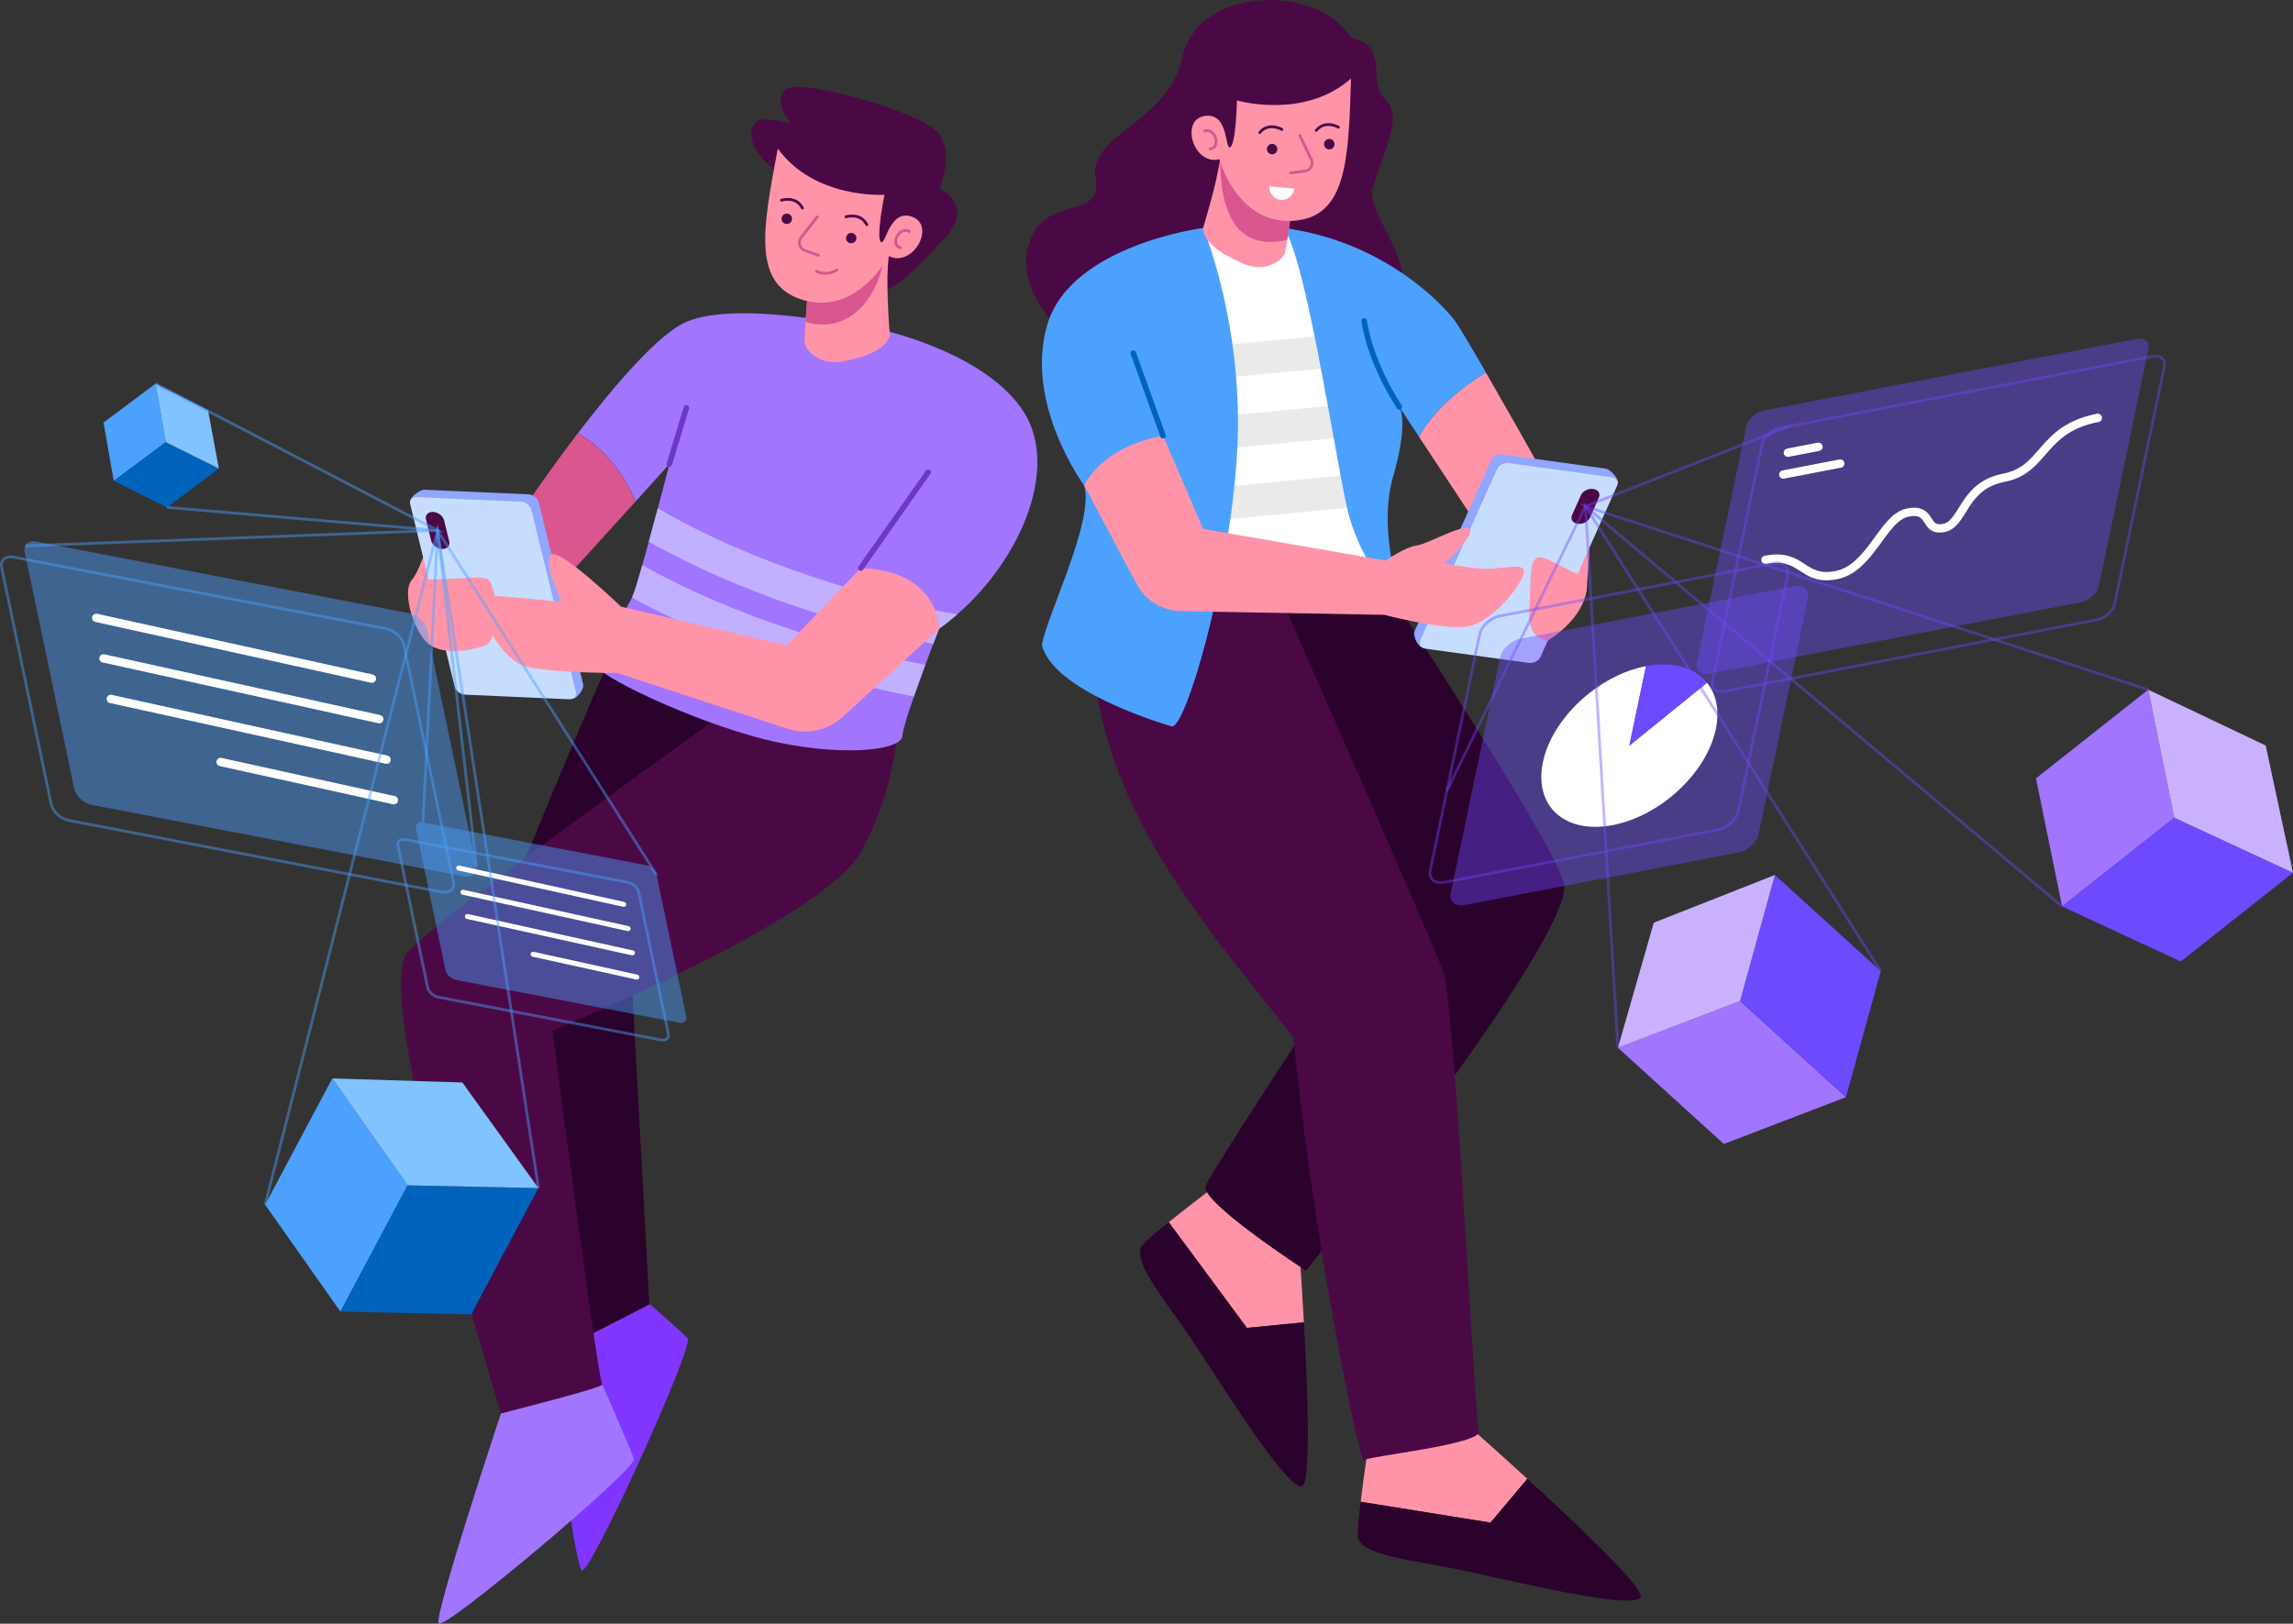 <?xml version="1.0" encoding="UTF-8"?>
<svg id="Layer_2" data-name="Layer 2" xmlns="http://www.w3.org/2000/svg" viewBox="0 0 444.99 315.17">
  <rect x="0" y="0" width="444.99" height="315.17" fill="#333333" stroke="none"/>
  <defs>
    <style>
      .cls-1 {
        stroke: #d9568e;
      }

      .cls-1, .cls-2, .cls-3, .cls-4, .cls-5, .cls-6, .cls-7, .cls-8 {
        fill: none;
      }

      .cls-1, .cls-2, .cls-3, .cls-4, .cls-5, .cls-8 {
        stroke-linecap: round;
      }

      .cls-1, .cls-2, .cls-6, .cls-7 {
        stroke-width: .54px;
      }

      .cls-1, .cls-3, .cls-4, .cls-5, .cls-8 {
        stroke-linejoin: round;
      }

      .cls-2 {
        stroke: #4a0945;
      }

      .cls-2, .cls-6, .cls-7 {
        stroke-miterlimit: 10;
      }

      .cls-9 {
        fill: #8136ff;
      }

      .cls-10 {
        fill: #fff;
      }

      .cls-3 {
        stroke: #6d38c9;
      }

      .cls-3, .cls-5 {
        stroke-width: 1.08px;
      }

      .cls-11 {
        fill: #80c3ff;
      }

      .cls-12 {
        fill: #4a0945;
      }

      .cls-13 {
        fill: #cab1ff;
      }

      .cls-4 {
        stroke-width: .97px;
      }

      .cls-4, .cls-8 {
        stroke: #fff;
      }

      .cls-5 {
        stroke: #0063bc;
      }

      .cls-14 {
        fill: #d9568e;
      }

      .cls-15 {
        fill: #eaeaea;
      }

      .cls-16, .cls-17 {
        fill: #4ca1ff;
      }

      .cls-18 {
        fill: #a275ff;
      }

      .cls-6 {
        stroke: #4ca1ff;
      }

      .cls-6, .cls-17 {
        opacity: .45;
      }

      .cls-19, .cls-7 {
        opacity: .41;
      }

      .cls-19, .cls-20 {
        fill: #6d4aff;
      }

      .cls-21 {
        fill: #ff94a9;
      }

      .cls-7 {
        stroke: #6d4aff;
      }

      .cls-22 {
        fill: #90a6ff;
      }

      .cls-23 {
        fill: #0063bc;
      }

      .cls-24 {
        fill: #c1b0ff;
      }

      .cls-25 {
        fill: #2b022b;
      }

      .cls-26 {
        fill: #c7ddff;
      }

      .cls-8 {
        stroke-width: 1.62px;
      }
    </style>
  </defs>
  <g id="OBJECTS">
    <g>
      <path class="cls-12" d="M262.2,7.39c-6.4-10.67-29.67-10-32.65,3.46-2.98,13.46-18.56,15-16.92,23.85,1.63,8.85-12.02,1.92-13.46,15.29-1.44,13.36,27.4,38.67,57.45,22.99,30.05-15.68,7.36-28.76,9.86-36.79s5.8-13.61,2.27-16.97,1.1-10.38-6.55-11.83Z"/>
      <g>
        <path class="cls-25" d="M266.11,276.99l-.03.08s.01-.08.01-.08h.02Z"/>
        <g>
          <path class="cls-21" d="M296.41,287.05l-7.15,8.5-25.2-4.05c.72-5.99,1.88-13.6,2.01-14.43l.03-.08h19.11s5.04,4.43,11.19,10.06Z"/>
          <path class="cls-25" d="M318.39,309.97c-1.06,2.88-27.6-3.75-35.58-5.38-7.98-1.63-19.23-2.69-19.33-6.44-.03-1.18.22-3.72.57-6.65l25.2,4.05,7.15-8.5c9.88,9.03,22.64,21.14,21.99,22.92Z"/>
        </g>
        <g>
          <path class="cls-21" d="M253.04,256.67l-11.06,1.08-15.17-20.52c4.7-3.78,10.85-8.4,11.53-8.91l.08-.03,13.66,13.37s.5,6.69.96,15.01Z"/>
          <path class="cls-25" d="M252.72,288.43c-2.77,1.32-17.1-21.98-21.66-28.73-4.56-6.75-11.86-15.38-9.31-18.12.8-.87,2.76-2.51,5.06-4.35l15.17,20.52,11.06-1.08c.75,13.37,1.39,30.94-.32,31.76Z"/>
        </g>
        <path class="cls-25" d="M264.22,106.87s36.41,54.66,39.23,64.41c2.82,9.74-50,75.38-50,75.38,0,0-20.51-13.33-19.49-16.41s37.12-57.58,37.12-57.58c0,0-36.66-47.8-33.94-55.75,2.72-7.95,14.15-16.17,14.15-16.17"/>
        <path class="cls-12" d="M212.63,112.04c-5.38,38.32,19.32,64.99,38.38,89.34,3.67,38.46,12.9,82.82,13.67,82.05.77-.77,23.08-3.08,22.31-5.64s-4.62-82.82-6.92-89.23c-2.31-6.41-34.87-80.12-34.87-80.12l-25.26,6.58"/>
      </g>
      <g>
        <path class="cls-21" d="M307.85,114.91c.74-8.92,1.31-13.97-2.08-9.42s-4.23,8.59-4.23,8.59"/>
        <path class="cls-10" d="M228.48,117.72l1.15-16.11.46-6.4.53-7.46.46-6.4.53-7.46.46-6.4.51-7.09,1.88-15.86,16.53,1.02,9.34,13.01s.42,2.36,1.06,6.11c.31,1.8.66,3.92,1.05,6.26.38,2.26.78,4.72,1.19,7.29.33,2.03.66,4.14.99,6.26.38,2.43.74,4.89,1.1,7.3.31,2.15.6,4.26.87,6.27.5,3.71.89,7.1,1.13,9.84,1.28,14.94-16.15,9.42-39.23,9.81Z"/>
        <path class="cls-15" d="M266.58,98.08l-36.95,3.53.46-6.4,35.62-3.4c.31,2.15.6,4.26.87,6.27Z"/>
        <path class="cls-15" d="M264.61,84.51l-33.99,3.25.46-6.4,32.55-3.11c.33,2.03.66,4.14.99,6.26Z"/>
        <path class="cls-15" d="M262.43,70.96l-30.82,2.94.46-6.4,29.31-2.8c.31,1.8.66,3.92,1.05,6.26Z"/>
        <path class="cls-21" d="M304.96,101.69l-12.92,8.35-16.69-25.3c3.45-5.93,9.04-10.06,13.01-12.43,6.8,11.79,16.6,29.38,16.6,29.38Z"/>
        <path class="cls-16" d="M288.37,72.31c-3.97,2.37-9.57,6.5-13.01,12.43l-3.79-5.74c.24.4,1.71,3.42-1.25,13.63-3.2,11.06,2.18,25.03,1.8,24.78-.39-.26-8.21-7.48-10.77-19.13-2.57-11.64-7.91-47.97-12.23-54.04,19.47,2.65,30.62,14.66,33.12,17.89.76.98,3.16,5.02,6.13,10.17Z"/>
        <path class="cls-16" d="M210.38,94.21s-11.72-15.9-7.11-31.28c4.62-15.38,30.21-18.68,30.21-18.68,0,0,8.12,19.32,6.58,44-1.54,24.68-10.13,53.52-12.69,52.75s-23.05-7-25.18-15.81c.95-5.73,10.3-24.32,8.19-30.99Z"/>
        <g>
          <path class="cls-22" d="M274.48,122.62l14.88-33.25c.34-.77,1.37-1.28,2.29-1.16l19.98,2.76c.92.13,2.65,2.1,2.31,2.87l-16.14,32c-.34.77-1.37,1.28-2.29,1.16l-19.41-1.28c-.92-.13-1.96-2.34-1.61-3.1Z"/>
          <g>
            <path class="cls-26" d="M276.68,125.92l19.98,2.76c.92.13,1.94-.39,2.29-1.16l14.88-33.25c.34-.77-.12-1.49-1.04-1.62l-19.98-2.76c-.92-.13-1.94.39-2.29,1.16l-14.88,33.25c-.34.77.12,1.49,1.04,1.62Z"/>
            <path class="cls-12" d="M306.17,101.67h0c.96.13,2.03-.41,2.39-1.21l1.72-3.86c.36-.8-.13-1.56-1.09-1.69h0c-.96-.13-2.03.41-2.39,1.21l-1.72,3.86c-.36.8.13,1.56,1.09,1.69Z"/>
          </g>
        </g>
        <path class="cls-21" d="M210.38,94.21c4.43-8.2,15.33-9.62,15.33-9.62l7.78,18.08,35.43,6.14s3.72-2.63,5.98-2.92c2.26-.29,8.61-4.13,10.19-3.27,1.59.87-4.66,6.73-4.66,6.73,0,0,2.79.62,6.78,1.01,3.99.38,8.99-1.54,8.51.87-.48,2.4-6.44,10.19-11.73,10.48-5.29.29-15.38-2.37-15.38-2.37l-39.37-.7c-3.65-.06-6.98-2.11-8.69-5.33l-10.15-19.1Z"/>
        <line class="cls-5" x1="225.7" y1="84.59" x2="219.93" y2="68.56"/>
        <path class="cls-5" d="M271.57,79c-5.96-9.21-6.83-16.71-6.83-16.71"/>
        <path class="cls-21" d="M300.36,124.37c-4.94-.64-3.38-6.89-3.38-10.03s.06-5.96,1.73-6.15,6.73,3.46,8.27,3.33,2.48,7.02-6.62,12.85Z"/>
      </g>
      <g>
        <path class="cls-21" d="M251,38.95c-.4,2.12-.72,4.41-1,6.32-.06.45-.13.88-.19,1.28-.18,1.23-.34,2.18-.5,2.65-.42,1.29-3.7,3.91-8.21,1.93-4.52-1.99-7.56-4.24-7.63-6.88,0,0,2.5-7.98,3.31-13.27.08-.54.15-1.05.19-1.53.04-.45.06-.86.05-1.23l1.04.79.64.49,12.29,9.44Z"/>
        <path class="cls-14" d="M251,38.95c-.4,2.12-.72,4.41-1,6.32-.06.45-.13.88-.19,1.28-9.53,2.24-13.01-4.84-13.03-15.57,0-.5,0-1.01.02-1.53h.17s1.73.06,1.73.06l12.29,9.44Z"/>
        <path class="cls-21" d="M262.2,15.23c-9.15,8.09-22.16,4.26-22.16,4.26,0,0-.15,8.26-1.27,9.07-1.12.82-.17-6.79-4.99-6.05-4.82.74-2.19,9.67,2.87,8.41,0,0,3.32,12.45,14.08,11.95,10.75-.5,10.95-12.06,11.46-27.65Z"/>
        <path class="cls-10" d="M251.16,36.61c-.12,1.32-1.29,2.3-2.61,2.18s-2.3-1.29-2.18-2.61l4.79.43Z"/>
        <path class="cls-1" d="M234.79,28.88c2.14-.05,1.22-4.11-1.01-3.46"/>
        <path class="cls-1" d="M252.26,26.33c.09.16,1.32,2.75,2.22,4.63.46.97-.16,2.12-1.23,2.25l-2.82.36"/>
        <path class="cls-12" d="M245.89,28.72c-.12.55.22,1.09.77,1.21.55.12,1.09-.22,1.21-.77.12-.55-.22-1.09-.77-1.21-.55-.12-1.09.22-1.21.77Z"/>
        <path class="cls-12" d="M256.98,27.77c-.12.55.22,1.09.77,1.21.55.12,1.09-.22,1.21-.77.12-.55-.22-1.09-.77-1.21-.55-.12-1.09.22-1.21.77Z"/>
        <path class="cls-2" d="M248.76,25.12s-2.55-1.49-4.3.62"/>
        <path class="cls-2" d="M259.74,24.69s-2.55-1.49-4.3.62"/>
      </g>
    </g>
    <g>
      <g>
        <path class="cls-19" d="M403.93,116.89l-72.37,13.9c-1.57.3-2.6-.62-2.29-2.07l9.6-45.87c.3-1.44,1.82-2.86,3.39-3.16l72.37-13.9c1.57-.3,2.6.62,2.29,2.07l-9.6,45.87c-.3,1.44-1.82,2.86-3.39,3.16Z"/>
        <path class="cls-7" d="M407.01,120.29l-72.37,13.9c-1.57.3-2.6-.62-2.29-2.07l9.6-45.87c.3-1.44,1.82-2.86,3.39-3.16l72.37-13.9c1.57-.3,2.6.62,2.29,2.07l-9.6,45.87c-.3,1.44-1.82,2.86-3.39,3.16Z"/>
        <g>
          <path class="cls-8" d="M342.61,108.67c7.37-1.42,6.97,4.26,13.72,2.97,6.75-1.3,9.03-11.22,13.94-12.16,4.91-.94,2.94,3.77,6.94,3,3.99-.77,3.58-8.18,11.66-9.74,8.09-1.55,7.09-9.49,18.25-11.63"/>
          <line class="cls-8" x1="346.96" y1="87.87" x2="352.9" y2="86.73"/>
          <line class="cls-8" x1="346.07" y1="92.11" x2="357.13" y2="89.98"/>
        </g>
      </g>
      <g>
        <polygon class="cls-18" points="358.23 212.97 334.53 222.05 313.98 203.38 337.68 194.3 358.23 212.97"/>
        <polygon class="cls-20" points="364.99 188.51 358.23 212.97 337.68 194.3 344.44 169.84 364.99 188.51"/>
        <polygon class="cls-13" points="313.98 203.38 320.94 179.1 344.44 169.84 337.68 194.3 313.98 203.38"/>
      </g>
      <g>
        <polygon class="cls-18" points="400.18 175.95 395.11 151.09 416.89 133.87 421.96 158.73 400.18 175.95"/>
        <polygon class="cls-20" points="423.21 186.63 400.18 175.95 421.96 158.73 444.99 169.4 423.21 186.63"/>
        <polygon class="cls-13" points="416.89 133.87 439.69 144.71 444.99 169.4 421.96 158.73 416.89 133.87"/>
      </g>
      <g>
        <path class="cls-19" d="M337.4,165.47l-53.22,10.22c-1.81.35-2.99-.72-2.64-2.38l9.56-45.68c.35-1.66,2.1-3.29,3.91-3.64l53.22-10.22c1.81-.35,2.99.72,2.64,2.38l-9.56,45.68c-.35,1.66-2.1,3.29-3.91,3.64Z"/>
        <path class="cls-7" d="M333.43,161.05l-53.22,10.22c-1.81.35-2.99-.72-2.64-2.38l9.56-45.68c.35-1.66,2.1-3.29,3.91-3.64l53.22-10.22c1.81-.35,2.99.72,2.64,2.38l-9.56,45.68c-.35,1.66-2.1,3.29-3.91,3.64Z"/>
        <path class="cls-10" d="M332.98,141.51c-1.78,8.52-10.75,16.87-20.01,18.65-9.27,1.78-15.33-3.68-13.55-12.21,1.78-8.52,10.74-16.87,20.01-18.65l-3.23,15.43,15.07-12.21c1.78,2.2,2.48,5.31,1.71,8.99Z"/>
        <path class="cls-20" d="M331.27,132.52l-15.07,12.21,3.23-15.43c5.27-1.01,9.5.32,11.84,3.22Z"/>
      </g>
      <polyline class="cls-7" points="280.79 153.51 307.68 98.29 347.44 82.68"/>
      <polyline class="cls-7" points="313.98 203.38 307.68 98.29 364.99 188.51"/>
      <polyline class="cls-7" points="416.89 133.87 307.68 98.29 400.18 175.95"/>
    </g>
    <g>
      <g>
        <path class="cls-9" d="M106.35,262.83s5.05,41.03,6.58,42.01c1.53.98,21.86-43.6,20.51-45.09-1.35-1.49-11.78-10.44-11.78-10.44"/>
        <path class="cls-18" d="M97.22,274.35s-13.05,39.23-12.09,40.77,38.46-30,37.88-31.92c-.58-1.92-6.15-14.49-6.15-14.49"/>
        <path class="cls-25" d="M117.13,130.59s-19.36,44.53-21.45,53.38c-2.09,8.85,16.1,76.54,16.1,76.54l14.24-7.31-3.59-66.02,21.92-51.52"/>
        <path class="cls-12" d="M142.02,137.41s-55.74,39.51-62.91,47.46c-7.18,7.95,18.12,89.48,18.12,89.48,0,0,20.41-5.13,19.64-5.64s-9.67-68.67-9.67-68.67c0,0,52.43-21.33,59.86-34.66,7.44-13.33,7.18-26.15,7.18-26.15"/>
      </g>
      <g>
        <path class="cls-14" d="M123.34,97.35c-5.83,6.45-13.49,14.9-14.08,15.38-.96.77-26.16,2.63-26.16,2.63l.79-13.59,17.67-2.98s4.61-6.87,10.56-14.67c6.57,3.69,9.87,10.01,11.21,13.24Z"/>
        <path class="cls-18" d="M185.77,119.26c-1.14.99-2.32,1.93-3.53,2.79,0,0-.45,1.15-1.13,2.93-.44,1.15-.97,2.55-1.53,4.07-.74,1.98-1.53,4.14-2.23,6.17-1.2,3.43-2.16,6.48-2.22,7.6-.19,3.08-12.98,4.13-26.83.67-13.84-3.46-33.17-12.6-32.97-14.81.15-1.75,3.98-6.89,6.23-10.69h0c.43-.73.8-1.41,1.08-2.01.11-.23.2-.44.28-.64.35-.9.98-3.02,1.73-5.66.4-1.41.83-2.96,1.27-4.56.59-2.16,1.19-4.4,1.75-6.47,1.22-4.6,2.21-8.38,2.27-8.62l-.03.03c-.34.37-3.13,3.48-6.56,7.28-.1-.24-.21-.51-.34-.79-1.52-3.38-4.8-9.04-10.87-12.45,6.93-9.07,15.69-19.4,21.16-21.67,10.19-4.23,33.94,1.15,33.94,1.15l3.66.38s20.77,4.49,27.95,16.28c6.57,10.8-.72,28.26-13.07,39Z"/>
        <g>
          <path class="cls-24" d="M179.58,129.05c-.74,1.98-1.53,4.14-2.23,6.17-15.39-2.96-37.33-9.62-54.71-19.23.11-.23.2-.44.28-.64.35-.9.98-3.02,1.73-5.66,17.56,9.98,40.17,16.61,54.93,19.35Z"/>
          <path class="cls-24" d="M185.77,119.26c-1.14.99-2.32,1.93-3.53,2.79,0,0-.45,1.15-1.13,2.93-15.78-3.13-37.96-10.01-55.2-19.85.59-2.16,1.19-4.4,1.75-6.47,18.36,10.87,42.96,17.95,58.11,20.6Z"/>
        </g>
        <path class="cls-21" d="M79.76,112.81c2.69-3.24,2.35-8.68,6.04-6.26,3.69,2.42,1.7,9.56,1.7,9.56"/>
        <g>
          <path class="cls-22" d="M113.19,132.89l-8.63-35.39c-.2-.82-1.11-1.51-2.04-1.55l-20.15-.89c-.93-.04-2.99,1.59-2.79,2.4l10.1,34.39c.2.82,1.11,1.51,2.04,1.55l19.32,2.25c.93.04,2.35-1.95,2.15-2.76Z"/>
          <g>
            <path class="cls-26" d="M110.43,135.73l-20.15-.89c-.93-.04-1.84-.74-2.04-1.55l-8.63-35.39c-.2-.82.39-1.44,1.32-1.4l20.15.89c.93.04,1.84.74,2.04,1.55l8.63,35.39c.2.82-.39,1.44-1.32,1.4Z"/>
            <path class="cls-12" d="M85.8,106.55h0c-.97-.04-1.92-.77-2.13-1.62l-1-4.1c-.21-.85.41-1.51,1.38-1.46h0c.97.04,1.92.77,2.13,1.62l1,4.1c.21.85-.41,1.51-1.38,1.46Z"/>
          </g>
        </g>
        <path class="cls-21" d="M80.29,112.26c5.3.71,12.56-.72,14.33.12s2.83,11.75-.59,12.96c-3.41,1.21-8.58,1.77-11.15-.59-2.58-2.36-5.28-10.58-2.59-12.49Z"/>
        <path class="cls-21" d="M167.05,110.26l-14.36,15-32.17-7.5s-12.11-11.67-13.65-10.03c-1.54,1.63,2.12,9.13,2.12,9.13,0,0-15.38-1.73-16.35-1.15-.96.58,3.94,12.31,9.42,13.65,5.48,1.35,17.69,1.25,17.69,1.25l33.13,10.86c3.68,1.21,7.73.34,10.6-2.28l18.77-17.14s.19-11.19-15.19-11.79Z"/>
        <line class="cls-3" x1="167.05" y1="110.26" x2="180.12" y2="91.67"/>
        <line class="cls-3" x1="129.9" y1="90.07" x2="133.2" y2="79.17"/>
      </g>
      <g>
        <path class="cls-12" d="M151.48,33.87c-7.89-5.58-6.26-10.77-3.16-10.7s5.19.9,5.19.9c0,0-3.77-4.42-1.01-6.73,2.76-2.31,26.03,4.42,29.43,8.27s.45,10.96.45,10.96c0,0,6.99,3.3.96,9.66-6.03,6.36-10.13,11.1-13.72,9.95"/>
        <path class="cls-21" d="M172.69,65.07c-.64,2.56-4.1,4.1-8.94,5.07-4.84.96-7.47-2.31-7.6-3.66-.06-.66.04-2.15.18-3.99.15-1.92.33-4.23.39-6.39l14.78-6.89,1.18-.55c-1.03,4.42,0,16.41,0,16.41Z"/>
        <path class="cls-14" d="M171.66,49.23c-.93,8.45-6.85,15.79-15.33,13.25.15-1.92.33-4.23.39-6.39l14.78-6.89.16.03Z"/>
        <path class="cls-21" d="M150.94,28.84c7.18,9.88,20.71,8.96,20.71,8.96,0,0-1.65,8.09-.73,9.13.92,1.04,1.64-6.59,6.18-4.82s.04,9.92-4.63,7.59c0,0-5.94,11.43-16.33,8.61-10.39-2.82-8.07-14.15-5.2-29.47Z"/>
        <path class="cls-1" d="M174.74,48.1c-2.08-.51-.3-4.28,1.73-3.16"/>
        <path class="cls-1" d="M158.62,42.09c-.12.14-1.88,2.39-3.17,4.04-.66.85-.3,2.1.71,2.47l2.68.96"/>
        <path class="cls-12" d="M166.2,46.22c0,.56-.45,1.01-1.01,1.01s-1.01-.45-1.01-1.01.45-1.01,1.01-1.01,1.01.45,1.01,1.01Z"/>
        <path class="cls-12" d="M153.7,42.47c0,.56-.45,1.01-1.01,1.01s-1.01-.45-1.01-1.01.45-1.01,1.01-1.01,1.01.45,1.01,1.01Z"/>
        <path class="cls-2" d="M164.17,42.09s2.81-.9,4.06,1.54"/>
        <path class="cls-2" d="M151.67,38.86s2.81-.9,4.06,1.54"/>
        <path class="cls-1" d="M158.45,52.64s1.84,1.09,3.98-.25"/>
      </g>
    </g>
    <g>
      <g>
        <path class="cls-17" d="M17.78,156.23l72.37,13.9c1.57.3,2.6-.62,2.29-2.07l-9.6-45.87c-.3-1.44-1.82-2.86-3.39-3.16L7.09,105.13c-1.57-.3-2.6.62-2.29,2.07l9.6,45.87c.3,1.44,1.82,2.86,3.39,3.16Z"/>
        <path class="cls-6" d="M13.31,159.24l72.37,13.9c1.57.3,2.6-.62,2.29-2.07l-9.6-45.87c-.3-1.44-1.82-2.86-3.39-3.16L2.62,108.14c-1.57-.3-2.6.62-2.29,2.07l9.6,45.87c.3,1.44,1.82,2.86,3.39,3.16Z"/>
        <g>
          <line class="cls-8" x1="72.18" y1="131.73" x2="18.67" y2="119.93"/>
          <line class="cls-8" x1="73.6" y1="139.59" x2="20.09" y2="127.8"/>
          <line class="cls-8" x1="75.02" y1="147.46" x2="21.5" y2="135.67"/>
          <line class="cls-8" x1="76.44" y1="155.32" x2="42.81" y2="147.91"/>
        </g>
      </g>
      <g>
        <path class="cls-17" d="M88.49,190.21l43.31,8.32c.94.18,1.55-.37,1.37-1.24l-5.75-27.45c-.18-.86-1.09-1.71-2.03-1.89l-43.31-8.32c-.94-.18-1.55.37-1.37,1.24l5.75,27.45c.18.86,1.09,1.71,2.03,1.89Z"/>
        <path class="cls-6" d="M85.01,193.54l43.31,8.32c.94.18,1.55-.37,1.37-1.24l-5.75-27.45c-.18-.86-1.09-1.71-2.03-1.89l-43.31-8.32c-.94-.18-1.55.37-1.37,1.24l5.75,27.45c.18.86,1.09,1.71,2.03,1.89Z"/>
        <g>
          <line class="cls-4" x1="121.04" y1="175.54" x2="89.02" y2="168.49"/>
          <line class="cls-4" x1="121.89" y1="180.25" x2="89.86" y2="173.19"/>
          <line class="cls-4" x1="122.74" y1="184.96" x2="90.71" y2="177.9"/>
          <line class="cls-4" x1="123.59" y1="189.66" x2="103.46" y2="185.23"/>
        </g>
      </g>
      <g>
        <polygon class="cls-16" points="66.07 254.59 51.45 233.84 64.49 209.33 79.11 230.08 66.07 254.59"/>
        <polygon class="cls-23" points="91.44 255.13 66.07 254.59 79.11 230.08 104.49 230.62 91.44 255.13"/>
        <polygon class="cls-11" points="64.49 209.33 89.73 210.12 104.49 230.62 79.11 230.08 64.49 209.33"/>
      </g>
      <g>
        <polygon class="cls-16" points="22.08 93.36 20.09 82.02 30.17 74.48 32.17 85.82 22.08 93.36"/>
        <polygon class="cls-23" points="32.39 98.49 22.08 93.36 32.17 85.82 42.48 90.95 32.39 98.49"/>
        <polygon class="cls-11" points="30.17 74.48 40.38 79.68 42.48 90.95 32.17 85.82 30.17 74.48"/>
      </g>
      <polyline class="cls-6" points="4.91 105.95 84.92 102.96 92.45 168.06"/>
      <polyline class="cls-6" points="82.09 159.63 84.92 102.96 127.42 169.83"/>
      <polyline class="cls-6" points="51.45 233.84 84.92 102.96 104.49 230.62"/>
      <polyline class="cls-6" points="30.17 74.48 84.92 102.96 32.39 98.49"/>
    </g>
  </g>
</svg>